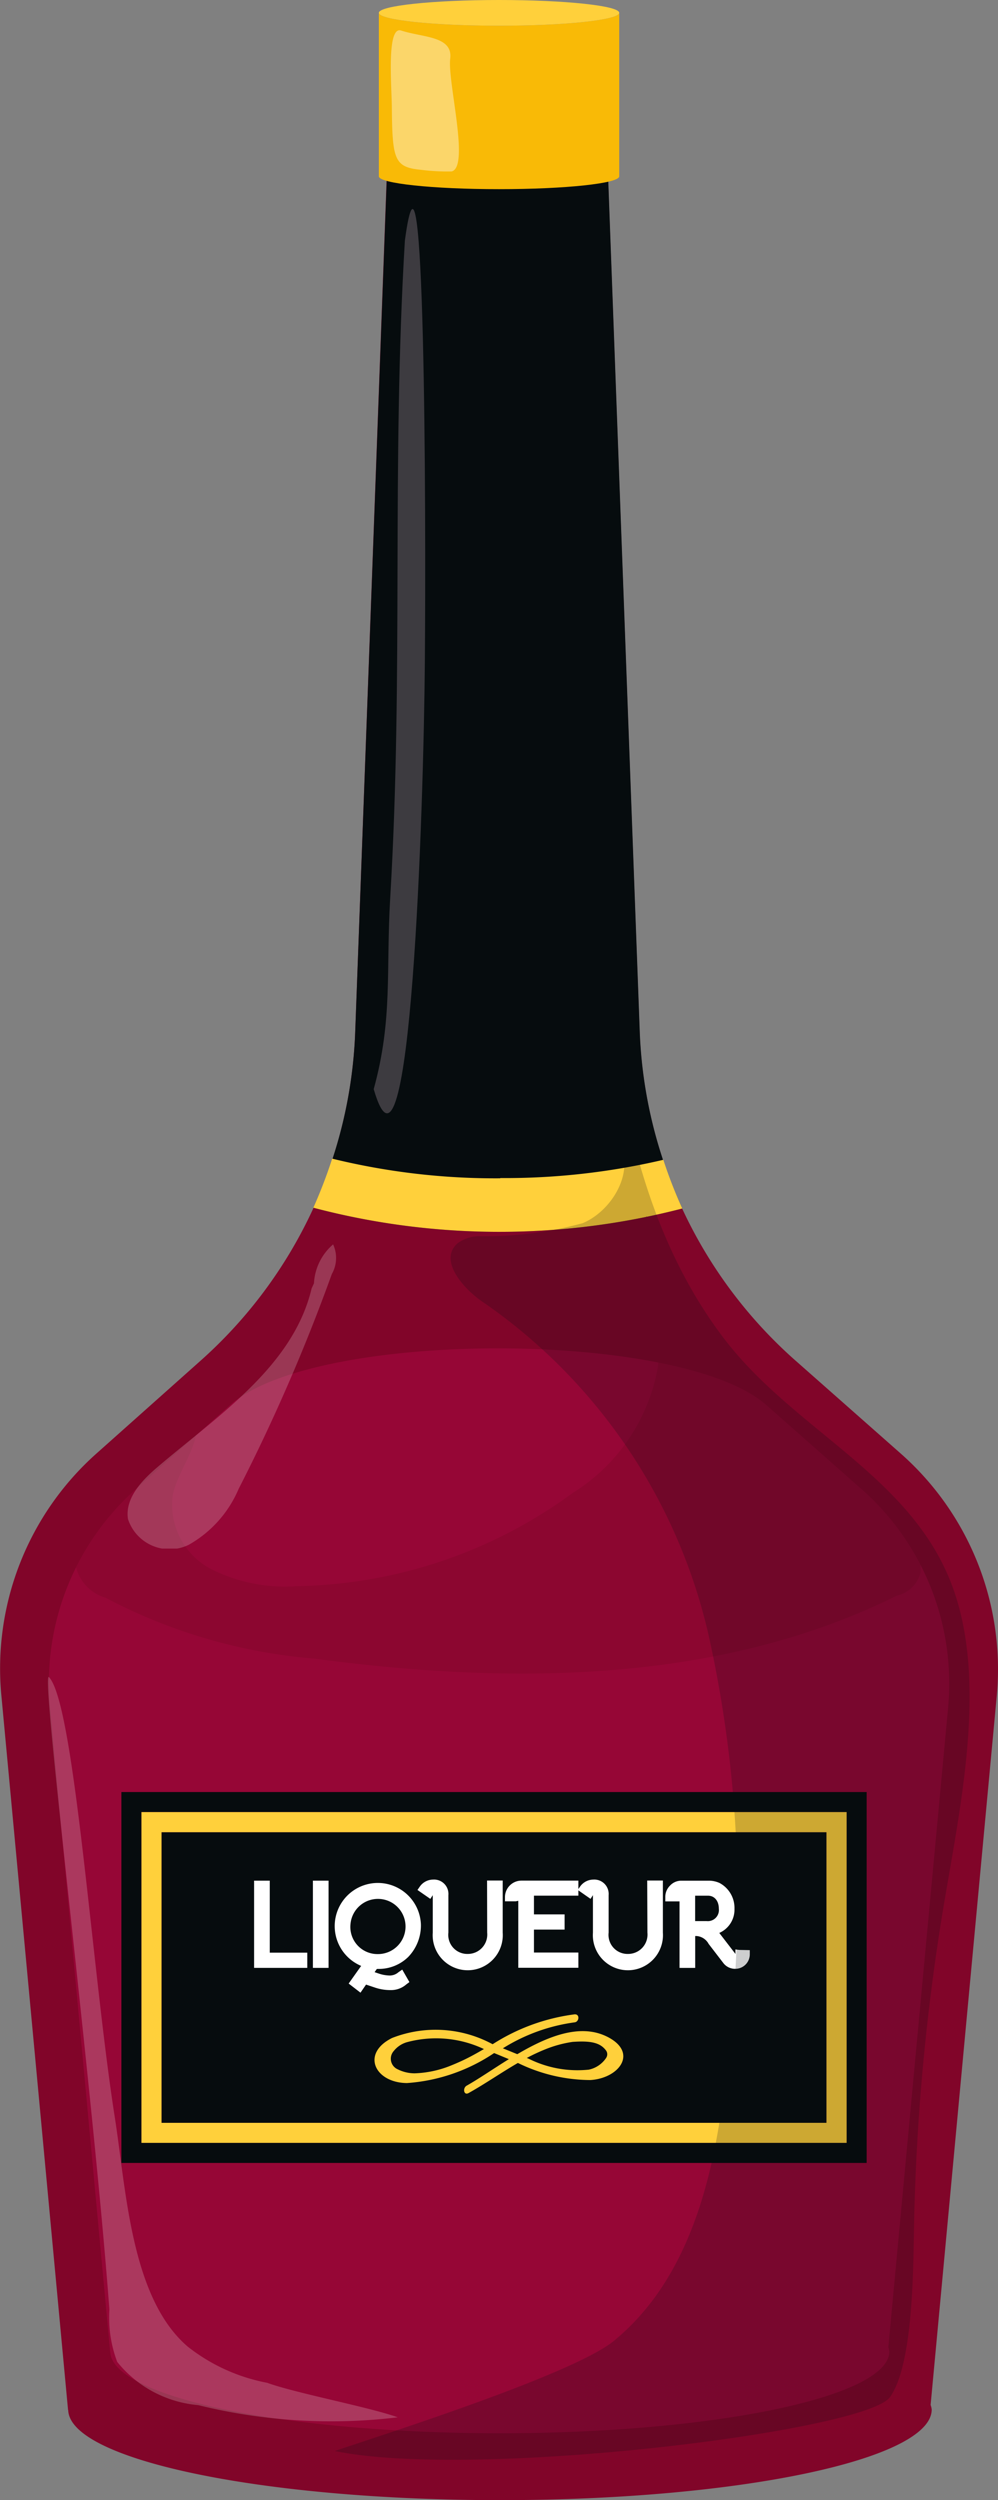 <svg xmlns="http://www.w3.org/2000/svg" xmlns:xlink="http://www.w3.org/1999/xlink" width="32.823" height="82.154" viewBox="0 0 32.823 82.154">
  <rect x="0" y="0" width="32.823" height="82.154" fill="#808080" stroke="none"/>
  <defs>
    <clipPath id="clip-path">
      <rect id="Rectangle_1222" data-name="Rectangle 1222" width="2.24" height="4.649" transform="translate(293.071 20.589)" fill="none"/>
    </clipPath>
    <clipPath id="clip-path-2">
      <rect id="Rectangle_1223" data-name="Rectangle 1223" width="27.82" height="15.038" transform="translate(282.672 59.551)" fill="none"/>
    </clipPath>
    <clipPath id="clip-path-3">
      <rect id="Rectangle_1224" data-name="Rectangle 1224" width="11.505" height="24.476" transform="translate(281.795 74.697)" fill="none"/>
    </clipPath>
    <clipPath id="clip-path-4">
      <rect id="Rectangle_1225" data-name="Rectangle 1225" width="20.878" height="53.534" transform="translate(291.228 46.889)" fill="none"/>
    </clipPath>
    <clipPath id="clip-path-5">
      <rect id="Rectangle_1226" data-name="Rectangle 1226" width="6.865" height="9.997" transform="translate(284.414 60.483)" fill="none"/>
    </clipPath>
  </defs>
  <g id="_5" data-name="5" transform="translate(-280.218 -19.594)">
    <path id="Tracé_7285" data-name="Tracé 7285" d="M309.845,67.36l-3.467-3.06a15.188,15.188,0,0,1-5.125-10.823l-1.078-29.1c0,.212-1.611.385-3.6.385s-3.6-.173-3.6-.385L291.9,53.519a15.184,15.184,0,0,1-5.073,10.776l-3.443,3.067a9.451,9.451,0,0,0-3.122,7.934l2.194,23.49h.005c.043,1.637,6.382,2.962,14.2,2.962,7.844,0,14.2-1.334,14.2-2.979a.661.661,0,0,0-.036-.149L313,75.323a9.45,9.45,0,0,0-3.155-7.963" fill="#810529"/>
    <path id="Tracé_7286" data-name="Tracé 7286" d="M308.551,68.525l-3.127-2.76c-2.814-2.484-14.854-2.487-17.64,0l-3.105,2.766a8.526,8.526,0,0,0-2.817,7.157l1.979,21.19h.005c.039,1.477,5.757,2.672,12.808,2.672,7.077,0,12.813-1.2,12.813-2.687a.6.6,0,0,0-.033-.135L311.4,75.708a8.523,8.523,0,0,0-2.846-7.183" fill="#960636"/>
    <path id="Tracé_7287" data-name="Tracé 7287" d="M302.658,59.305a15.164,15.164,0,0,1-1.4-5.827l-1.078-29.1c0,.212-1.611.384-3.6.384s-3.6-.172-3.6-.384L291.9,53.519a15.183,15.183,0,0,1-1.376,5.76,24,24,0,0,0,12.137.026" fill="#060c0e"/>
    <path id="Tracé_7288" data-name="Tracé 7288" d="M296.631,20.439c-2.183,0-3.953-.189-3.953-.423v5.372c0,.233,1.77.422,3.953.422s3.953-.189,3.953-.422V20.016c0,.234-1.77.423-3.953.423" fill="#f9ba06"/>
    <path id="Tracé_7289" data-name="Tracé 7289" d="M296.631,19.594c-2.183,0-3.953.189-3.953.422s1.77.423,3.953.423,3.953-.189,3.953-.423-1.77-.422-3.953-.422" fill="#ffd03b"/>
    <path id="Tracé_7290" data-name="Tracé 7290" d="M296.671,58.313a22.545,22.545,0,0,1-5.528-.646,15.634,15.634,0,0,1-.621,1.612,24,24,0,0,0,12.137.026,15.151,15.151,0,0,1-.625-1.6,22.839,22.839,0,0,1-5.363.6" fill="#ffd03b"/>
    <rect id="Rectangle_1220" data-name="Rectangle 1220" width="21.872" height="9.55" transform="translate(285.53 79.799)" fill="#060c0e"/>
    <path id="Tracé_7291" data-name="Tracé 7291" d="M284.211,90.668h24.51V78.48h-24.51Zm23.85-.66H284.87V79.139h23.191Z" fill="#060c0e"/>
    <path id="Tracé_7292" data-name="Tracé 7292" d="M284.871,90.008h23.191V79.139H284.871ZM285.53,79.8H307.4v9.55H285.53Z" fill="#ffd03b"/>
    <path id="Tracé_7293" data-name="Tracé 7293" d="M289.09,81.392h-.515v2.866h1.749v-.5H289.09Z" fill="#fff"/>
    <rect id="Rectangle_1221" data-name="Rectangle 1221" width="0.515" height="2.866" transform="translate(290.509 81.392)" fill="#fff"/>
    <path id="Tracé_7294" data-name="Tracé 7294" d="M292.645,84.292h.008a1.384,1.384,0,0,0,.99-.392,1.488,1.488,0,0,0,.418-1.072,1.418,1.418,0,1,0-1.965,1.365l-.411.58.389.3.183-.266.275.092a1.586,1.586,0,0,0,.534.089.763.763,0,0,0,.517-.189l.1-.074-.236-.411-.126.088a.435.435,0,0,1-.286.107,1.189,1.189,0,0,1-.374-.069l-.123-.041.073-.105Zm-.9-1.471a.907.907,0,1,1,.9.984.892.892,0,0,1-.9-.984" fill="#fff"/>
    <path id="Tracé_7295" data-name="Tracé 7295" d="M296.241,83.1a.638.638,0,0,1-.637.7.625.625,0,0,1-.639-.7V81.869a.473.473,0,0,0-.509-.512.537.537,0,0,0-.426.223l-.082.118.423.293.08-.122V83.1a1.153,1.153,0,1,0,2.3,0V81.388h-.514Z" fill="#fff"/>
    <path id="Tracé_7296" data-name="Tracé 7296" d="M301.511,83.1a.637.637,0,0,1-.635.7.626.626,0,0,1-.641-.7V81.869a.473.473,0,0,0-.508-.512.537.537,0,0,0-.426.223l-.061.087v-.276h-1.883a.543.543,0,0,0-.531.539v.141h.354l.084-.017v2.2h1.976v-.5h-1.461V83h1.008v-.5h-1.008v-.615h1.461v-.174l.4.279.079-.122V83.1a1.153,1.153,0,1,0,2.3,0V81.388h-.515Z" fill="#fff"/>
    <path id="Tracé_7297" data-name="Tracé 7297" d="M304.529,83.668l-.123-.016V83.8l-.532-.69a.836.836,0,0,0,.5-.794.93.93,0,0,0-.49-.847.855.855,0,0,0-.363-.076h-.891a.505.505,0,0,0-.378.164.52.52,0,0,0-.153.374v.142h.468v2.186h.515V83.211l.042,0a.492.492,0,0,1,.4.259l.476.619a.485.485,0,0,0,.392.2.477.477,0,0,0,.486-.478v-.136Zm-1.449-.947v-.835h.424c.213,0,.356.172.356.429a.365.365,0,0,1-.4.406Z" fill="#fff"/>
    <path id="Tracé_7298" data-name="Tracé 7298" d="M300.181,86.517c-.9-.447-1.98.007-2.95.577l-.474-.193a5.952,5.952,0,0,1,2.357-.853c.154-.013.183-.278,0-.263a6.534,6.534,0,0,0-2.694.982,3.936,3.936,0,0,0-3.306-.206c-1.03.51-.572,1.471.487,1.482a5.856,5.856,0,0,0,2.868-.986c.162.066.323.134.485.2-.519.321-1,.654-1.387.871-.138.077-.1.333.063.243.549-.306,1.073-.672,1.621-.989a5.465,5.465,0,0,0,2.381.562c.954-.056,1.594-.909.546-1.429m-4.2.5c-.193.11-.389.215-.591.307-.128.059-.262.116-.4.17a3.466,3.466,0,0,1-1.132.231,1.249,1.249,0,0,1-.557-.132.38.38,0,0,1-.131-.6.859.859,0,0,1,.424-.288,3.682,3.682,0,0,1,2.543.223l-.155.088m4.184.188a.914.914,0,0,1-.578.4,3.591,3.591,0,0,1-1.981-.36l-.06-.024a6.177,6.177,0,0,1,.606-.283,3.893,3.893,0,0,1,.9-.245c.562-.039.9.01,1.1.284a.208.208,0,0,1,.011.228" fill="#ffd03b"/>
    <path id="Tracé_7299" data-name="Tracé 7299" d="M293.534,27.5c-.444,7.438-.04,14.174-.483,21.612-.142,2.378.091,3.974-.542,6.271,1.209,4.164,1.642-9.173,1.682-14.038.042-5.144,0-18.714-.657-13.845" fill="#3d3b40"/>
    <g id="Groupe_4741" data-name="Groupe 4741" opacity="0.4">
      <g id="Groupe_4740" data-name="Groupe 4740">
        <g id="Groupe_4739" data-name="Groupe 4739" clip-path="url(#clip-path)">
          <path id="Tracé_7300" data-name="Tracé 7300" d="M295.025,21.52c.091-.745-.9-.69-1.612-.922-.483-.164-.315,1.788-.308,2.505.015,1.741.081,1.986.958,2.071a6.9,6.9,0,0,0,1.009.054c.605-.155-.14-2.948-.047-3.708" fill="#fff"/>
        </g>
      </g>
    </g>
    <g id="Groupe_4744" data-name="Groupe 4744" opacity="0.5">
      <g id="Groupe_4743" data-name="Groupe 4743">
        <g id="Groupe_4742" data-name="Groupe 4742" clip-path="url(#clip-path-2)">
          <path id="Tracé_7301" data-name="Tracé 7301" d="M310.109,70.217c-2.677-3.756-7.228-6.27-8.625-10.666-.479,1.6.5,3.289.373,4.955a6.131,6.131,0,0,1-2.8,4.144,15.789,15.789,0,0,1-9.074,3.065,5.41,5.41,0,0,1-2.843-.572,2.388,2.388,0,0,1-1.236-2.451c.224-.963,1.2-1.985.579-2.756a2.885,2.885,0,0,0-1.389,1.1,10.863,10.863,0,0,0-2.144,2.875,1.405,1.405,0,0,0,.742,2.185,17.81,17.81,0,0,0,6.869,2c6.463.862,13.318.827,19.158-2.072a1.022,1.022,0,0,0,.4-1.809" fill="#810529"/>
        </g>
      </g>
    </g>
    <g id="Groupe_4747" data-name="Groupe 4747" opacity="0.2">
      <g id="Groupe_4746" data-name="Groupe 4746">
        <g id="Groupe_4745" data-name="Groupe 4745" clip-path="url(#clip-path-3)">
          <path id="Tracé_7302" data-name="Tracé 7302" d="M289.02,97.895a6.024,6.024,0,0,1-2.638-1.2c-1.858-1.607-2.01-5.11-2.39-7.537-.751-4.794-1.32-13.573-2.164-14.455-.294-.308,1.439,13.437,1.988,20.783a4.113,4.113,0,0,0,.258,1.721,3.841,3.841,0,0,0,2.664,1.419,18.232,18.232,0,0,0,6.563.4c-.986-.347-3.3-.78-4.281-1.128" fill="#fff"/>
        </g>
      </g>
    </g>
    <path id="Tracé_7303" data-name="Tracé 7303" d="M299.34,26.814l.461.069c-.116-.264-.54-.233-.722-.009a1.261,1.261,0,0,0-.186.827c.024,1.992.181,3.977.354,5.962,0-2.283.022-4.566.093-6.849" fill="#060c0e"/>
    <path id="Tracé_7304" data-name="Tracé 7304" d="M299.842,41.973c-.069-2.776-.352-5.542-.594-8.31q0,6.618.411,13.226a38.128,38.128,0,0,0,.183-4.916" fill="#060c0e"/>
    <g id="Groupe_4750" data-name="Groupe 4750" opacity="0.2">
      <g id="Groupe_4749" data-name="Groupe 4749">
        <g id="Groupe_4748" data-name="Groupe 4748" clip-path="url(#clip-path-4)">
          <path id="Tracé_7305" data-name="Tracé 7305" d="M311.434,71.451C310,68,306.276,66.535,304.013,63.556c-3.061-4.03-3.706-9.35-4.068-14.4-.054-.756-.087-1.512-.133-2.269a21.712,21.712,0,0,1-2.724,8.9c.847.865,2.525.314,3.341,1.207.785.859.027,2.335-1.043,2.792a12.233,12.233,0,0,1-3.445.429,1.209,1.209,0,0,0-.672.232c-.648.562.2,1.53.922,1.994a18.224,18.224,0,0,1,7.338,10.911,39.855,39.855,0,0,1,.661,13.379c-.309,3.582-1,7.5-3.781,9.783-1.347,1.1-7.531,3.062-9.181,3.619,4.579.948,17.453-.642,18.262-1.772.763-1.065.764-4.234.788-5.543a72.633,72.633,0,0,1,.906-10.168c.566-3.521,1.618-7.906.25-11.2" fill="#060c0e"/>
        </g>
      </g>
    </g>
    <g id="Groupe_4753" data-name="Groupe 4753" opacity="0.2">
      <g id="Groupe_4752" data-name="Groupe 4752">
        <g id="Groupe_4751" data-name="Groupe 4751" clip-path="url(#clip-path-5)">
          <path id="Tracé_7306" data-name="Tracé 7306" d="M291.175,60.483a1.81,1.81,0,0,0-.631,1.28l-.077.168c-.612,2.573-3.078,4.171-5.089,5.888-.515.44-1.055,1.022-.951,1.691a1.439,1.439,0,0,0,2,.845,3.823,3.823,0,0,0,1.64-1.837,60.584,60.584,0,0,0,3.064-7.058,1.069,1.069,0,0,0,.042-.977" fill="#fff"/>
        </g>
      </g>
    </g>
  </g>
</svg>
